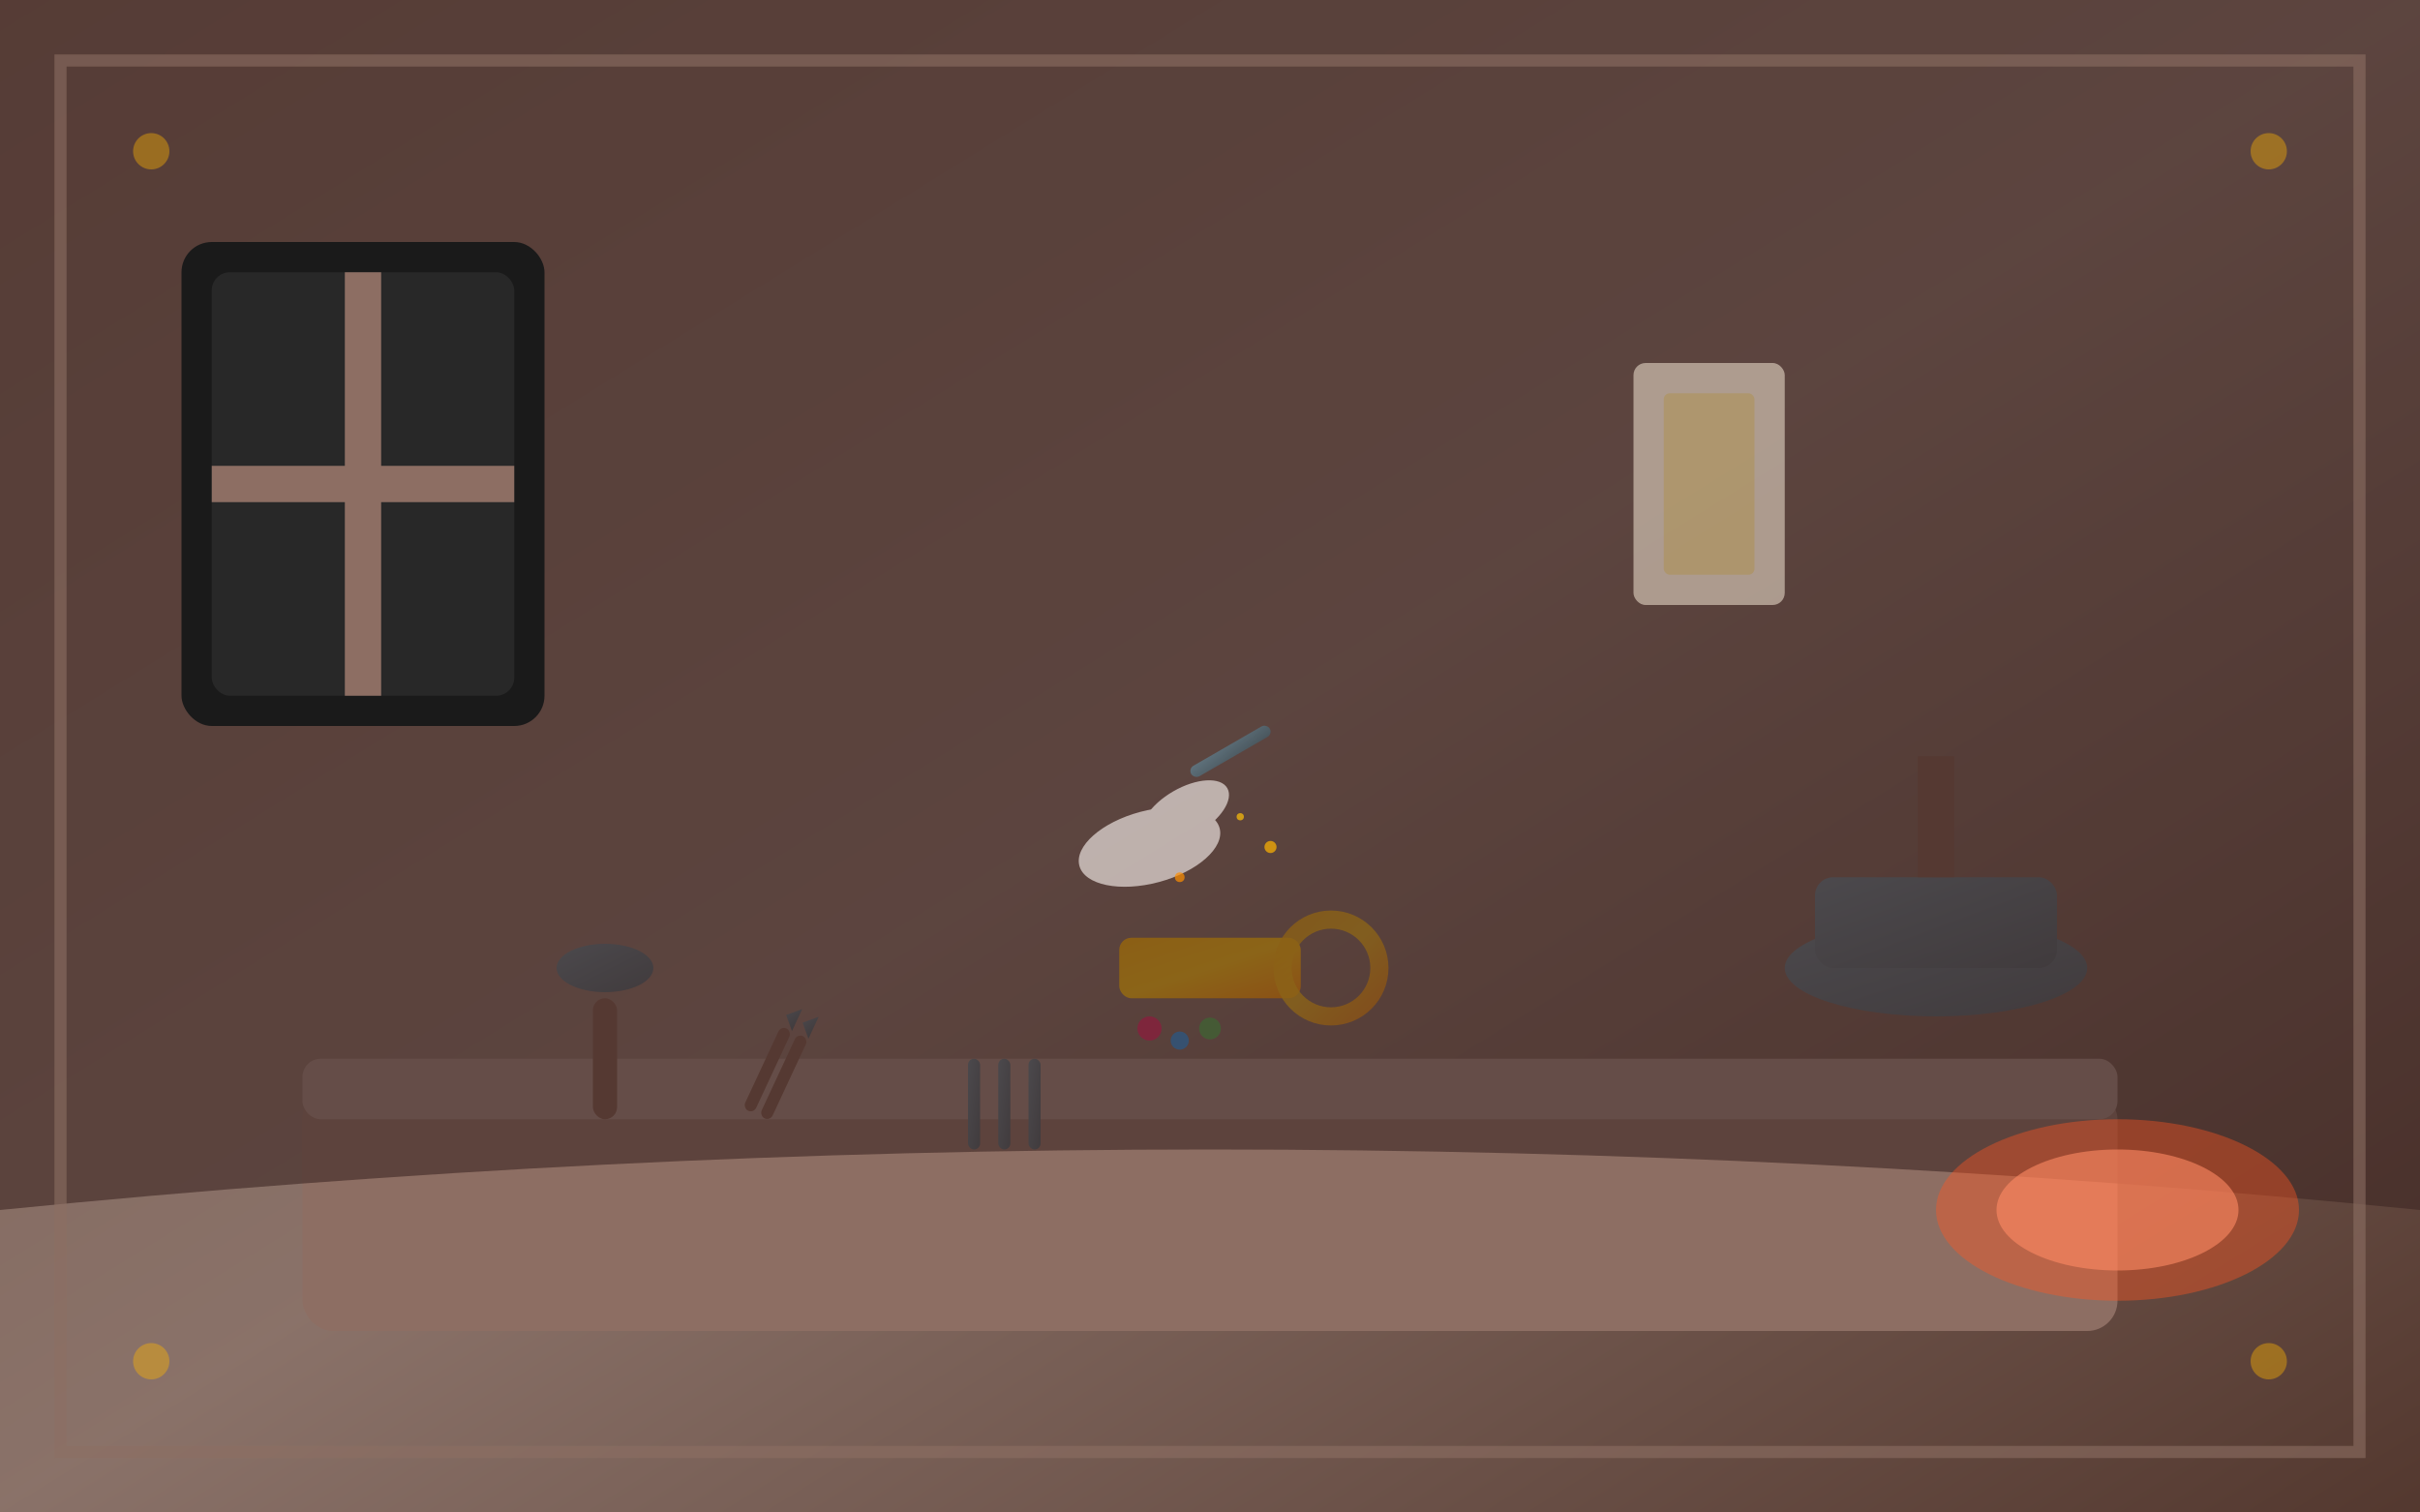 <svg width="400" height="250" viewBox="0 0 400 250" fill="none" xmlns="http://www.w3.org/2000/svg">
  <defs>
    <linearGradient id="workshopGradient" x1="0%" y1="0%" x2="100%" y2="100%">
      <stop offset="0%" style="stop-color:#8D6E63;stop-opacity:1" />
      <stop offset="50%" style="stop-color:#A1887F;stop-opacity:1" />
      <stop offset="100%" style="stop-color:#5D4037;stop-opacity:1" />
    </linearGradient>
    <linearGradient id="goldWork" x1="0%" y1="0%" x2="100%" y2="100%">
      <stop offset="0%" style="stop-color:#FFB300;stop-opacity:1" />
      <stop offset="50%" style="stop-color:#FFC107;stop-opacity:1" />
      <stop offset="100%" style="stop-color:#FF8F00;stop-opacity:1" />
    </linearGradient>
    <linearGradient id="toolMetal" x1="0%" y1="0%" x2="100%" y2="100%">
      <stop offset="0%" style="stop-color:#607D8B;stop-opacity:1" />
      <stop offset="100%" style="stop-color:#455A64;stop-opacity:1" />
    </linearGradient>
    <filter id="workshop-glow" x="-50%" y="-50%" width="200%" height="200%">
      <feGaussianBlur stdDeviation="2" result="coloredBlur"/>
      <feMerge> 
        <feMergeNode in="coloredBlur"/>
        <feMergeNode in="SourceGraphic"/>
      </feMerge>
    </filter>
  </defs>
  
  <!-- Background - Ancient workshop -->
  <rect width="400" height="250" fill="#2C1810"/>
  
  <!-- Workshop stone wall texture -->
  <rect width="400" height="250" fill="url(#workshopGradient)" opacity="0.8"/>
  
  <!-- Workbench -->
  <rect x="50" y="180" width="300" height="40" rx="5" fill="#8D6E63"/>
  <rect x="50" y="175" width="300" height="10" rx="3" fill="#A1887F"/>
  
  <!-- Ancient anvil -->
  <g transform="translate(320, 160)">
    <ellipse cx="0" cy="0" rx="25" ry="8" fill="url(#toolMetal)"/>
    <rect x="-20" y="-15" width="40" height="15" rx="3" fill="url(#toolMetal)"/>
    <rect x="-3" y="-35" width="6" height="20" fill="#795548"/>
  </g>
  
  <!-- Traditional tools on workbench -->
  <g>
    <!-- Hammer -->
    <g transform="translate(100, 165)">
      <rect x="-2" y="0" width="4" height="20" rx="2" fill="#795548"/>
      <ellipse cx="0" cy="-5" rx="8" ry="4" fill="url(#toolMetal)"/>
    </g>
    
    <!-- Pliers -->
    <g transform="translate(130, 170) rotate(25)">
      <rect x="-1" y="0" width="2" height="15" rx="1" fill="#795548"/>
      <rect x="2" y="0" width="2" height="15" rx="1" fill="#795548"/>
      <path d="M-1 -2 L1 -4 L1 0 Z" fill="url(#toolMetal)"/>
      <path d="M2 -2 L4 -4 L4 0 Z" fill="url(#toolMetal)"/>
    </g>
    
    <!-- Files and burins -->
    <rect x="160" y="175" width="2" height="15" rx="1" fill="url(#toolMetal)"/>
    <rect x="165" y="175" width="2" height="15" rx="1" fill="url(#toolMetal)"/>
    <rect x="170" y="175" width="2" height="15" rx="1" fill="url(#toolMetal)"/>
  </g>
  
  <!-- Work in progress - jewelry piece -->
  <g transform="translate(200, 160)">
    <!-- Gold ingot being worked -->
    <rect x="-15" y="-5" width="30" height="10" rx="2" fill="url(#goldWork)" filter="url(#workshop-glow)"/>
    
    <!-- Partially formed ring -->
    <circle cx="20" cy="0" r="8" fill="none" stroke="url(#goldWork)" stroke-width="3" opacity="0.8"/>
    
    <!-- Small gems waiting to be set -->
    <circle cx="-10" cy="10" r="2" fill="#E91E63" opacity="0.9"/>
    <circle cx="-5" cy="12" r="1.5" fill="#2196F3" opacity="0.9"/>
    <circle cx="0" cy="10" r="1.8" fill="#4CAF50" opacity="0.9"/>
  </g>
  
  <!-- Traditional Florentine workshop elements -->
  <g>
    <!-- Stone archway -->
    <path d="M0 0 L0 200 Q200 180 400 200 L400 0 Z" fill="#3E2723" opacity="0.6"/>
    
    <!-- Workshop window with Renaissance-style frame -->
    <rect x="30" y="40" width="60" height="80" rx="5" fill="#1A1A1A"/>
    <rect x="35" y="45" width="50" height="70" rx="3" fill="#4A4A4A" opacity="0.3"/>
    
    <!-- Window cross frame -->
    <rect x="57" y="45" width="6" height="70" fill="#8D6E63"/>
    <rect x="35" y="77" width="50" height="6" fill="#8D6E63"/>
    
    <!-- Warm light from forge/fireplace -->
    <ellipse cx="350" cy="200" rx="30" ry="15" fill="#FF5722" opacity="0.4"/>
    <ellipse cx="350" cy="200" rx="20" ry="10" fill="#FF8A65" opacity="0.6"/>
  </g>
  
  <!-- Master craftsman's hands working (stylized) -->
  <g transform="translate(190, 140)" opacity="0.8">
    <!-- Hand holding tool -->
    <ellipse cx="0" cy="0" rx="12" ry="6" fill="#D7CCC8" transform="rotate(-15)"/>
    <ellipse cx="8" cy="-2" rx="8" ry="4" fill="#D7CCC8" transform="rotate(-30)"/>
    
    <!-- Tool in hand -->
    <rect x="12" y="-8" width="15" height="2" rx="1" fill="url(#toolMetal)" transform="rotate(-30)"/>
  </g>
  
  <!-- Historical elements -->
  <g opacity="0.5">
    <!-- Ancient scrolls with designs -->
    <rect x="270" y="60" width="25" height="40" rx="2" fill="#FFF3E0"/>
    <rect x="275" y="65" width="15" height="30" rx="1" fill="#FFCC02" opacity="0.3"/>
    
    <!-- Traditional measuring tools -->
    <line x1="250" y1="170" x2="280" y2="170" stroke="url(#toolMetal)" stroke-width="2"/>
    <line x1="250" y1="167" x2="250" y2="173" stroke="url(#toolMetal)" stroke-width="2"/>
    <line x1="280" y1="167" x2="280" y2="173" stroke="url(#toolMetal)" stroke-width="2"/>
  </g>
  
  <!-- Sparks from metalworking -->
  <g opacity="0.7">
    <circle cx="210" cy="140" r="1" fill="#FFB300">
      <animate attributeName="opacity" values="0.3;1;0.3" dur="1.5s" repeatCount="indefinite"/>
    </circle>
    <circle cx="195" cy="145" r="0.8" fill="#FF8F00">
      <animate attributeName="opacity" values="0.4;0.9;0.4" dur="1.8s" repeatCount="indefinite"/>
    </circle>
    <circle cx="205" cy="135" r="0.6" fill="#FFC107">
      <animate attributeName="opacity" values="0.2;0.8;0.2" dur="2.2s" repeatCount="indefinite"/>
    </circle>
  </g>
  
  <!-- Decorative Renaissance-style border -->
  <rect x="10" y="10" width="380" height="230" fill="none" stroke="#8D6E63" stroke-width="2" opacity="0.6"/>
  
  <!-- Corner ornaments -->
  <g opacity="0.4">
    <circle cx="25" cy="25" r="3" fill="#FFB300"/>
    <circle cx="375" cy="25" r="3" fill="#FFB300"/>
    <circle cx="25" cy="225" r="3" fill="#FFB300"/>
    <circle cx="375" cy="225" r="3" fill="#FFB300"/>
  </g>
</svg>
